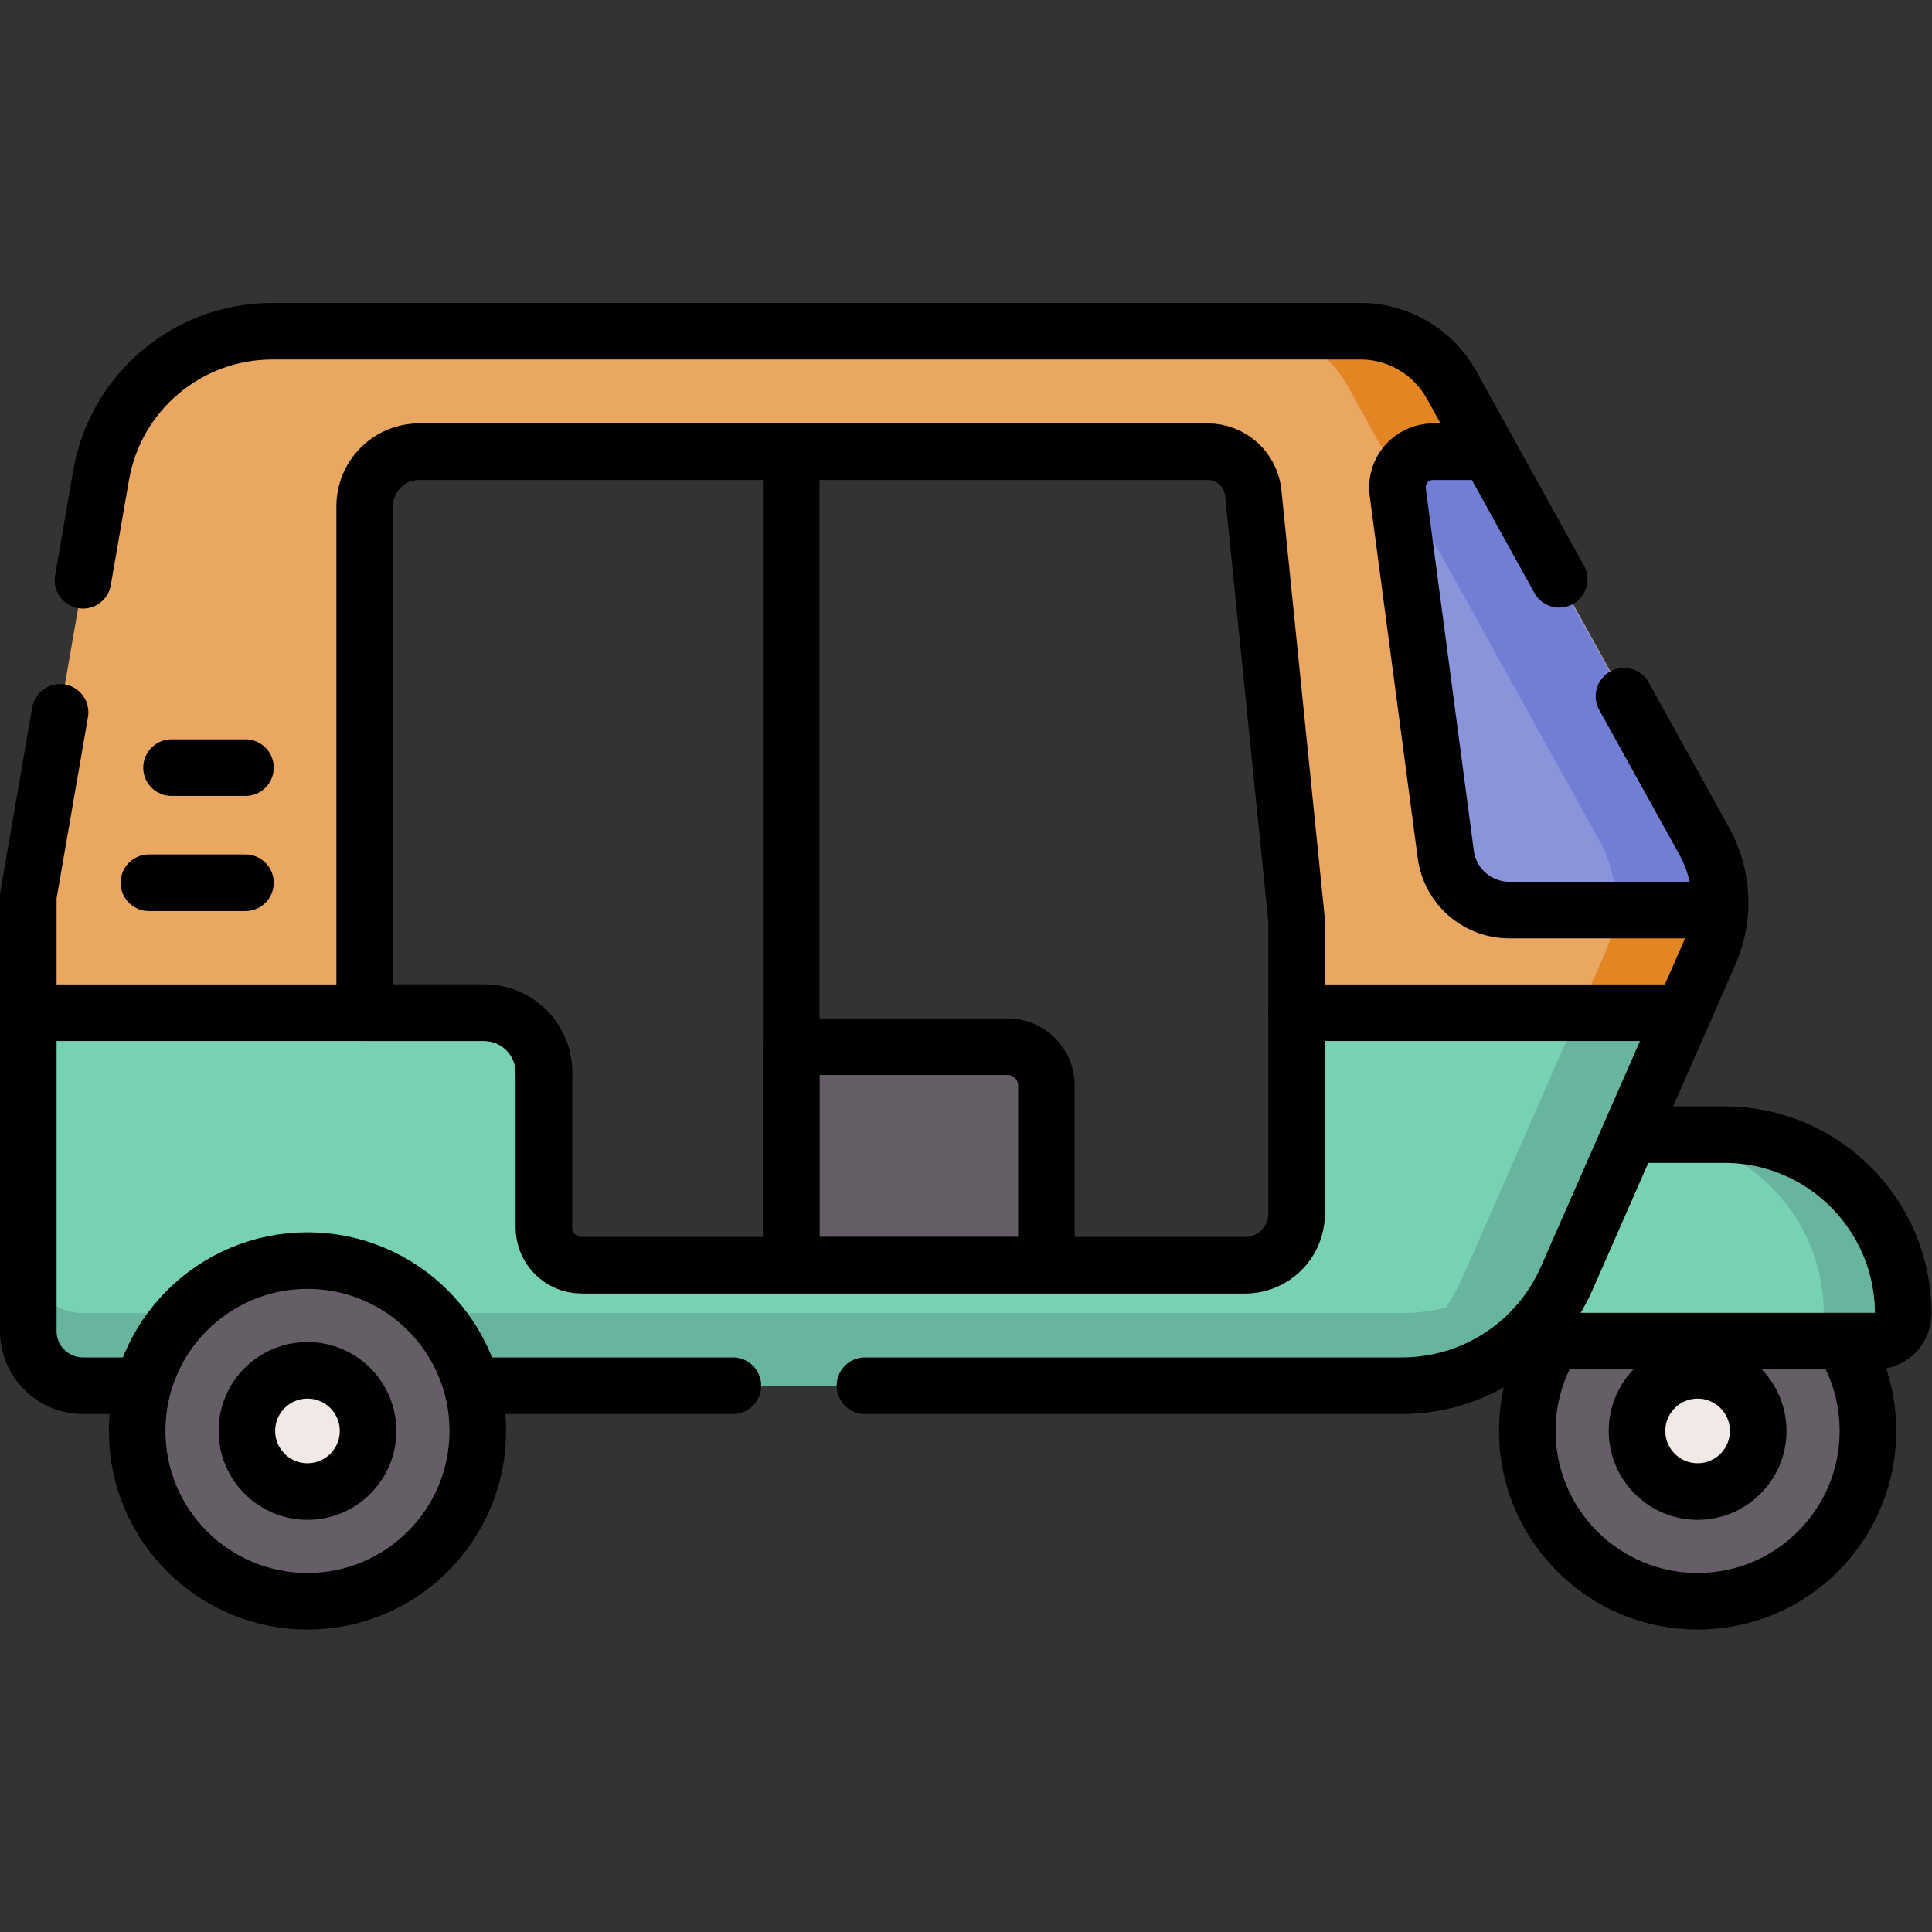 <?xml version="1.0" encoding="UTF-8" standalone="no"?>
<!-- Created with Inkscape (http://www.inkscape.org/) -->

<svg
   version="1.1"
   id="svg4335"
   xml:space="preserve"
   width="682.667"
   height="682.667"
   viewBox="0 0 682.667 682.667"
   xmlns="http://www.w3.org/2000/svg"
   xmlns:svg="http://www.w3.org/2000/svg"><rect x="0" y="0" width="682.667" height="682.667" fill="#333333" stroke="none"/><defs
     id="defs4339"><clipPath
       clipPathUnits="userSpaceOnUse"
       id="clipPath4349"><path
         d="M 0,512 H 512 V 0 H 0 Z"
         id="path4347" /></clipPath></defs><g
     id="g4341"
     transform="matrix(1.333,0,0,-1.333,0,682.667)"><g
       id="g4343"><g
         id="g4345"
         clip-path="url(#clipPath4349)"><g
           id="g4351"
           transform="translate(449.997,177.972)"><path
             d="m 0,0 c -24.936,0 -45.15,-20.215 -45.15,-45.151 0,-24.936 20.214,-45.151 45.15,-45.151 24.937,0 45.151,20.215 45.151,45.151 C 45.151,-20.215 24.937,0 0,0"
             style="fill:#655e67;fill-opacity:1;fill-rule:nonzero;stroke:none"
             id="path4353" /></g><g
           id="g4355"
           transform="translate(449.997,177.972)"><path
             d="m 0,0 c -24.936,0 -45.15,-20.215 -45.15,-45.151 0,-24.936 20.214,-45.151 45.15,-45.151 24.937,0 45.151,20.215 45.151,45.151 C 45.151,-20.215 24.937,0 0,0 Z"
             style="fill:none;stroke:#000000;stroke-width:15;stroke-linecap:round;stroke-linejoin:round;stroke-miterlimit:10;stroke-dasharray:none;stroke-opacity:1"
             id="path4357" /></g><g
           id="g4359"
           transform="translate(449.997,148.884)"><path
             d="m 0,0 c -8.871,0 -16.062,-7.192 -16.062,-16.063 0,-8.871 7.191,-16.063 16.062,-16.063 8.871,0 16.063,7.192 16.063,16.063 C 16.063,-7.192 8.871,0 0,0"
             style="fill:#f0e9e6;fill-opacity:1;fill-rule:nonzero;stroke:none"
             id="path4361" /></g><g
           id="g4363"
           transform="translate(449.997,148.884)"><path
             d="m 0,0 c -8.871,0 -16.062,-7.192 -16.062,-16.063 0,-8.871 7.191,-16.063 16.062,-16.063 8.871,0 16.063,7.192 16.063,16.063 C 16.063,-7.192 8.871,0 0,0 Z"
             style="fill:none;stroke:#000000;stroke-width:15;stroke-linecap:round;stroke-linejoin:round;stroke-miterlimit:10;stroke-dasharray:none;stroke-opacity:1"
             id="path4365" /></g><g
           id="g4367"
           transform="translate(457.081,211.366)"><path
             d="M 0,0 H -85.747 V -54.743 H 40.096 c 4.044,0 7.323,3.279 7.323,7.324 C 47.419,-21.23 26.188,0 0,0"
             style="fill:#77d1b3;fill-opacity:1;fill-rule:nonzero;stroke:none"
             id="path4369" /></g><g
           id="g4371"
           transform="translate(457.081,211.366)"><path
             d="m 0,0 h -21.064 c 26.188,0 47.418,-21.23 47.418,-47.419 0,-4.045 -3.279,-7.324 -7.324,-7.324 h 21.066 c 4.045,0 7.323,3.279 7.323,7.324 C 47.419,-21.23 26.188,0 0,0"
             style="fill:#67b59f;fill-opacity:1;fill-rule:nonzero;stroke:none"
             id="path4373" /></g><g
           id="g4375"
           transform="translate(457.081,211.366)"><path
             d="M 0,0 H -85.747 V -54.743 H 40.096 c 4.044,0 7.323,3.279 7.323,7.324 C 47.419,-21.23 26.188,0 0,0 Z"
             style="fill:none;stroke:#000000;stroke-width:15;stroke-linecap:round;stroke-linejoin:round;stroke-miterlimit:10;stroke-dasharray:none;stroke-opacity:1"
             id="path4377" /></g><g
           id="g4379"
           transform="translate(209.726,176.741)"><path
             d="m 0,0 v 57.925 h 57.392 c 5.666,0 10.258,-4.592 10.258,-10.258 V 0 Z"
             style="fill:#655e67;fill-opacity:1;fill-rule:nonzero;stroke:none"
             id="path4381" /></g><g
           id="g4383"
           transform="translate(209.726,176.741)"><path
             d="m 0,0 v 57.925 h 57.392 c 5.666,0 10.258,-4.592 10.258,-10.258 V 0 Z"
             style="fill:none;stroke:#000000;stroke-width:15;stroke-linecap:round;stroke-linejoin:round;stroke-miterlimit:10;stroke-dasharray:none;stroke-opacity:1"
             id="path4385" /></g><g
           id="g4387"
           transform="translate(209.726,176.741)"><path
             d="M 0,0 V 215.653"
             style="fill:none;stroke:#000000;stroke-width:15;stroke-linecap:round;stroke-linejoin:round;stroke-miterlimit:10;stroke-dasharray:none;stroke-opacity:1"
             id="path4389" /></g><g
           id="g4391"
           transform="translate(330.035,176.741)"><path
             d="m 0,0 h -175.856 c -5.523,0 -10,4.477 -10,10 v 41.098 c 0,8.748 -7.092,15.84 -15.84,15.84 h -31.669 v 134.243 c 0,7.992 6.479,14.472 14.471,14.472 H -9.913 c 6.234,0 11.457,-4.72 12.086,-10.924 L 13.657,91.409 V 13.657 C 13.657,6.114 7.543,0 0,0 M 121.741,112.384 54.722,233.388 c -4.853,8.763 -14.081,14.201 -24.099,14.201 h -288.487 c -22.401,0 -41.551,-16.121 -45.371,-38.193 l -19.3,-111.509 V -17.46 c 0,-7.996 6.481,-14.477 14.477,-14.477 H 41.607 c 18.934,0 36.076,11.195 43.688,28.531 l 37.813,86.12 c 4.199,9.561 3.693,20.535 -1.367,29.67"
             style="fill:#e9a761;fill-opacity:1;fill-rule:nonzero;stroke:none"
             id="path4393" /></g><g
           id="g4395"
           transform="translate(451.776,289.125)"><path
             d="m 0,0 -67.02,121.004 c -4.853,8.764 -14.081,14.201 -24.098,14.201 h -27.712 c 10.017,0 19.245,-5.437 24.099,-14.201 L -27.712,0 c 5.059,-9.135 5.565,-20.108 1.366,-29.67 l -37.813,-86.12 c -7.612,-17.336 -24.754,-28.531 -43.688,-28.531 h 27.713 c 18.934,0 36.075,11.195 43.688,28.531 L 1.367,-29.67 C 5.565,-20.108 5.06,-9.135 0,0"
             style="fill:#e38523;fill-opacity:1;fill-rule:nonzero;stroke:none"
             id="path4397" /></g><g
           id="g4399"
           transform="translate(343.692,243.68)"><path
             d="m 0,0 v -53.282 c 0,-7.542 -6.114,-13.656 -13.657,-13.656 h -175.857 c -5.522,0 -10,4.477 -10,10 v 41.097 c 0,8.749 -7.091,15.841 -15.84,15.841 h -120.838 v -84.398 c 0,-7.996 6.481,-14.477 14.477,-14.477 H 27.95 c 18.934,0 36.075,11.194 43.688,28.531 L 102.524,0 Z"
             style="fill:#77d1b3;fill-opacity:1;fill-rule:nonzero;stroke:none"
             id="path4401" /></g><g
           id="g4403"
           transform="translate(415.33,173.335)"><path
             d="M 0,0 30.887,70.344 H 3.174 L -27.713,0 c -1.218,-2.774 -2.682,-5.388 -4.355,-7.827 -3.747,-0.941 -7.643,-1.44 -11.62,-1.44 h -349.666 c -7.995,0 -14.476,6.481 -14.476,14.477 v -19.264 c 0,-7.996 6.481,-14.477 14.477,-14.477 H -43.688 C -24.761,-28.531 -7.6,-17.306 0,0"
             style="fill:#67b59f;fill-opacity:1;fill-rule:nonzero;stroke:none"
             id="path4405" /></g><g
           id="g4407"
           transform="translate(451.776,289.125)"><path
             d="m 0,0 -57.196,103.269 h -14.686 c -5.723,0 -10.138,-5.039 -9.386,-10.712 l 12.732,-96.035 c 1.119,-8.446 8.322,-14.757 16.843,-14.757 H 4.123 C 4.502,-11.966 3.12,-5.633 0,0"
             style="fill:#8a94db;fill-opacity:1;fill-rule:nonzero;stroke:none"
             id="path4409" /></g><g
           id="g4411"
           transform="translate(379.894,392.394)"><path
             d="m 0,0 c -4.432,0 -8.066,-3.025 -9.138,-7.022 l 53.308,-96.247 c 3.119,-5.633 4.502,-11.966 4.123,-18.235 H 76.005 C 77.045,-104.351 69.231,-101.792 14.686,0 Z"
             style="fill:#717ed4;fill-opacity:1;fill-rule:nonzero;stroke:none"
             id="path4413" /></g><g
           id="g4415"
           transform="translate(330.035,176.741)"><path
             d="m 0,0 h -175.856 c -5.523,0 -10,4.477 -10,10 v 41.098 c 0,8.748 -7.092,15.84 -15.84,15.84 h -31.669 v 134.243 c 0,7.992 6.479,14.472 14.471,14.472 H -9.913 c 6.234,0 11.457,-4.72 12.086,-10.924 L 13.657,91.409 V 13.657 C 13.657,6.114 7.543,0 0,0 Z M -100.76,-31.937 H 41.607 c 18.934,0 36.076,11.195 43.688,28.531 l 37.813,86.12 c 4.199,9.561 3.693,20.535 -1.367,29.67 l -21.293,38.446 m -17.174,31.005 -28.552,51.553 c -4.853,8.763 -14.081,14.201 -24.099,14.201 h -288.487 c -22.401,0 -41.551,-16.121 -45.371,-38.193 l -4.818,-27.833 m -6.057,-35 -8.425,-48.676 V -17.46 c 0,-7.996 6.481,-14.477 14.477,-14.477 h 172.299"
             style="fill:none;stroke:#000000;stroke-width:15;stroke-linecap:round;stroke-linejoin:round;stroke-miterlimit:10;stroke-dasharray:none;stroke-opacity:1"
             id="path4417" /></g><g
           id="g4419"
           transform="translate(394.58,392.394)"><path
             d="m 0,0 h -14.686 c -5.723,0 -10.137,-5.039 -9.385,-10.712 l 12.731,-96.035 c 1.119,-8.446 8.322,-14.757 16.843,-14.757 h 55.816"
             style="fill:none;stroke:#000000;stroke-width:15;stroke-linecap:round;stroke-linejoin:round;stroke-miterlimit:10;stroke-dasharray:none;stroke-opacity:1"
             id="path4421" /></g><g
           id="g4423"
           transform="translate(446.217,243.68)"><path
             d="M 0,0 H -102.524"
             style="fill:none;stroke:#000000;stroke-width:15;stroke-linecap:round;stroke-linejoin:round;stroke-miterlimit:10;stroke-dasharray:none;stroke-opacity:1"
             id="path4425" /></g><g
           id="g4427"
           transform="translate(144.179,227.839)"><path
             d="M 0,0 C 0,8.749 -7.092,15.841 -15.84,15.841 H -136.679"
             style="fill:none;stroke:#000000;stroke-width:15;stroke-linecap:round;stroke-linejoin:round;stroke-miterlimit:10;stroke-dasharray:none;stroke-opacity:1"
             id="path4429" /></g><g
           id="g4431"
           transform="translate(81.503,177.972)"><path
             d="m 0,0 c -24.936,0 -45.15,-20.215 -45.15,-45.151 0,-24.936 20.214,-45.151 45.15,-45.151 24.937,0 45.151,20.215 45.151,45.151 C 45.151,-20.215 24.937,0 0,0"
             style="fill:#655e67;fill-opacity:1;fill-rule:nonzero;stroke:none"
             id="path4433" /></g><g
           id="g4435"
           transform="translate(81.503,177.972)"><path
             d="m 0,0 c -24.936,0 -45.15,-20.215 -45.15,-45.151 0,-24.936 20.214,-45.151 45.15,-45.151 24.937,0 45.151,20.215 45.151,45.151 C 45.151,-20.215 24.937,0 0,0 Z"
             style="fill:none;stroke:#000000;stroke-width:15;stroke-linecap:round;stroke-linejoin:round;stroke-miterlimit:10;stroke-dasharray:none;stroke-opacity:1"
             id="path4437" /></g><g
           id="g4439"
           transform="translate(81.503,148.884)"><path
             d="m 0,0 c -8.871,0 -16.062,-7.192 -16.062,-16.063 0,-8.871 7.191,-16.063 16.062,-16.063 8.872,0 16.063,7.192 16.063,16.063 C 16.063,-7.192 8.872,0 0,0"
             style="fill:#f0e9e6;fill-opacity:1;fill-rule:nonzero;stroke:none"
             id="path4441" /></g><g
           id="g4443"
           transform="translate(81.503,148.884)"><path
             d="m 0,0 c -8.871,0 -16.062,-7.192 -16.062,-16.063 0,-8.871 7.191,-16.063 16.062,-16.063 8.872,0 16.063,7.192 16.063,16.063 C 16.063,-7.192 8.872,0 0,0 Z"
             style="fill:none;stroke:#000000;stroke-width:15;stroke-linecap:round;stroke-linejoin:round;stroke-miterlimit:10;stroke-dasharray:none;stroke-opacity:1"
             id="path4445" /></g><g
           id="g4447"
           transform="translate(65.066,278.128)"><path
             d="M 0,0 H -25.599"
             style="fill:none;stroke:#000000;stroke-width:15;stroke-linecap:round;stroke-linejoin:round;stroke-miterlimit:10;stroke-dasharray:none;stroke-opacity:1"
             id="path4449" /></g><g
           id="g4451"
           transform="translate(65.066,308.639)"><path
             d="M 0,0 H -19.599"
             style="fill:none;stroke:#000000;stroke-width:15;stroke-linecap:round;stroke-linejoin:round;stroke-miterlimit:10;stroke-dasharray:none;stroke-opacity:1"
             id="path4453" /></g></g></g></g></svg>
